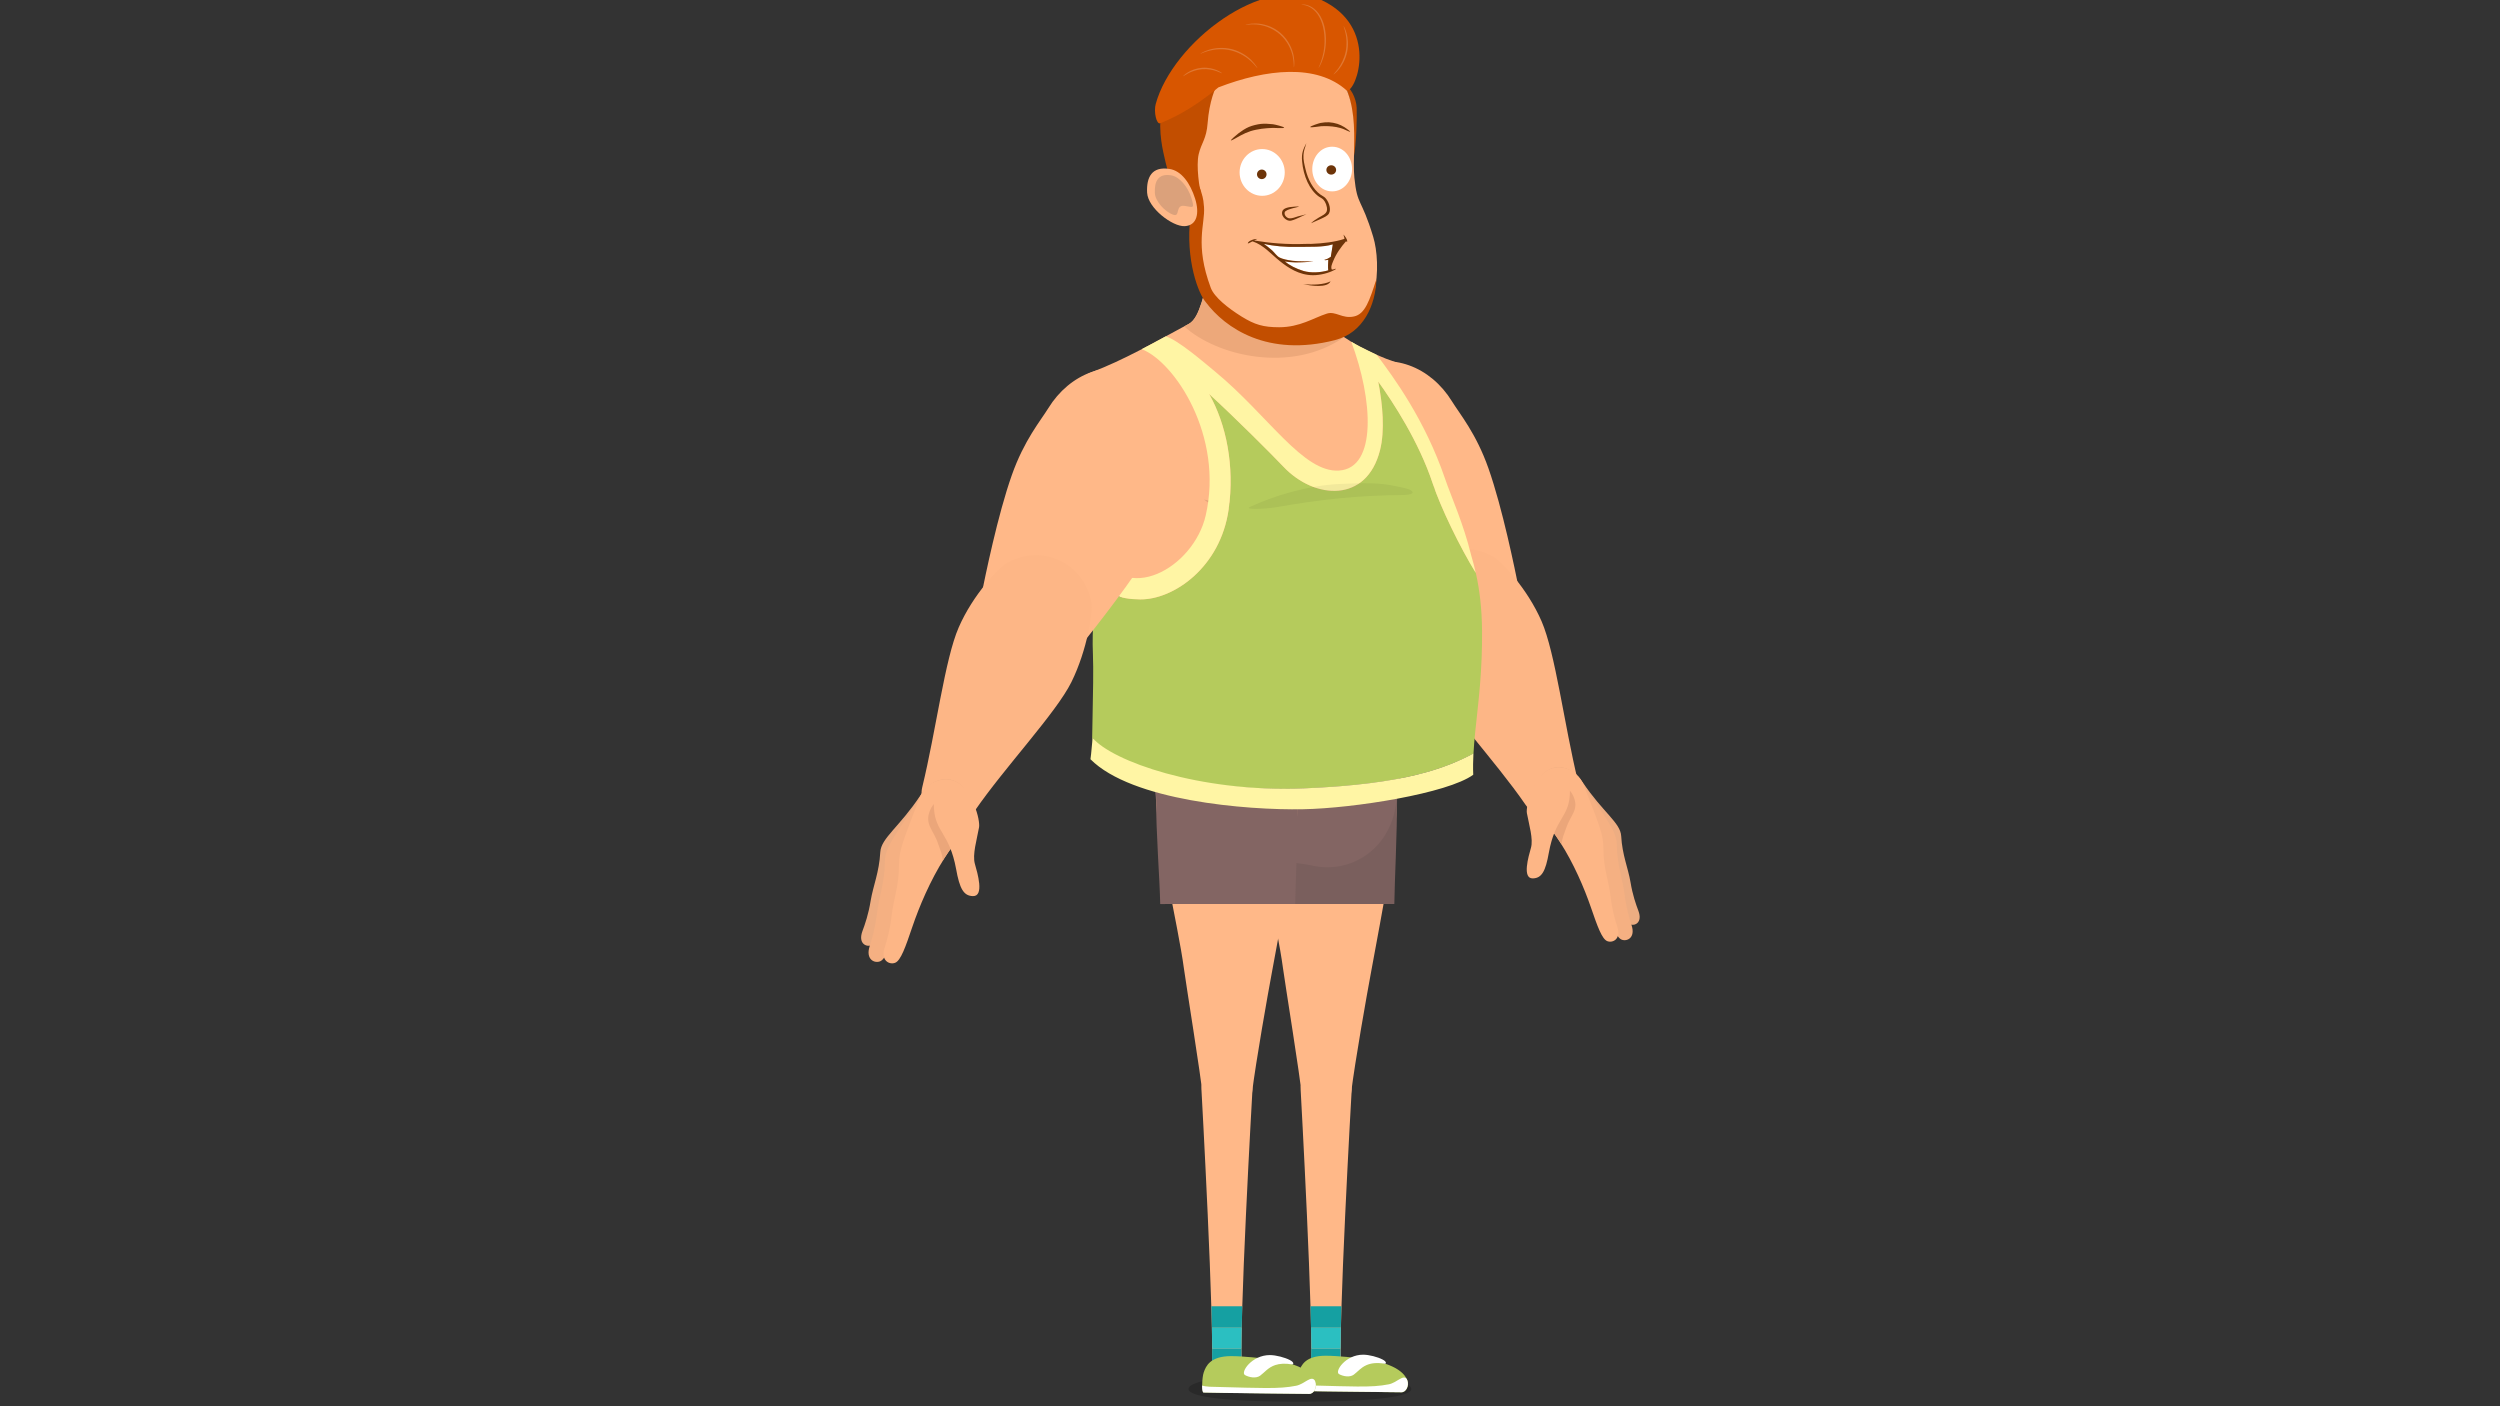 <?xml version="1.0" encoding="UTF-8"?>
<!DOCTYPE svg  PUBLIC '-//W3C//DTD SVG 1.1//EN'  'http://www.w3.org/Graphics/SVG/1.1/DTD/svg11.dtd'>
<svg version="1.1" viewBox="0 0 1920 1080" xmlns="http://www.w3.org/2000/svg">
<rect x="0" y="0" width="1920" height="1080" fill="#333333" stroke="none"/>
<path d="m999.94 1076.5c82.514-0.208 83.945-7.974 83.945-9.719 0-1.746-1.305-11.177-86.348-11.056-83.45 0.119-84.746 9.31-84.746 11.056 0 1.745 1.485 9.936 87.149 9.719z" fill-opacity=".196" fill-rule="evenodd"/>
<path d="m1011.4 356.45c-9.748-29.714 0.469-60.519 28.818-73.699 28.349-13.181 58.492-1.131 74.908 25.502 6.006 9.749 18.562 24.567 28.038 51.512 10.801 30.767 20.082 76.391 23.748 94.562 3.587 17.743-2.379 38.996-24.138 49.095-21.759 10.1-41.841 0.974-53.111-13.22-11.503-14.506-40.437-51.005-56.971-79.12-14.467-24.606-17.704-43.752-21.292-54.632z" fill="#ffb888" fill-rule="evenodd"/>
<path d="m1082 457.68c2.301-11.699 9.398-25.074 24.527-32.093 15.131-7.019 29.91-3.86 40.321 1.95 5.966 3.315 25.971 24.021 37.084 49.601 10.607 24.45 17.275 78.887 27.921 122.8 2.145 8.891-2.106 19.653-12.673 24.996-10.88 4.64-22.462 0.624-27.609-6.941-23.007-33.575-62.314-75.105-74.168-98.97-12.439-24.995-16.729-54.631-15.403-61.338z" fill="#fdb686" fill-rule="evenodd"/>
<g fill-rule="evenodd">
<path d="m1195.3 614c-6.125-9.108-15.214-16.841-6.265-22.437 7.146-4.47 18.201-3.023 26.397 9.125 15.608 23.253 29.034 31.089 29.643 41.37 0.823 14.684 5.238 24.233 7.173 35.529 1.55 9.54 4.16 17 6.046 21.944 3.334 8.906-2.646 11.893-6.513 10.349s-7.665-10.778-13.182-24.763c-5.518-13.985-14.082-32.129-24.474-47.423-8.222-12.03-15.713-19.029-18.825-23.694z" fill="#edad82"/>
<path d="m1189.2 618.12c-6.206-9.822-11.561-18.094-2.705-25.148 8.875-7.008 21.032-4.339 29.274 8.807 15.796 25.098 25.873 35.765 25.952 46.818 0.147 15.842 4.47 26.075 5.935 38.277 1.239 10.268 3.651 18.352 5.391 23.683 3.173 9.62-3.463 12.738-7.608 11.104-4.145-1.635-7.738-11.657-13.017-26.712-5.28-15.055-13.612-34.641-24.17-51.2-8.183-13.011-15.847-20.577-19.052-25.629z" fill="#f5b082"/>
<path d="m1179.4 622c-6.086-9.553-1.809-22.065 7.087-29.03 8.895-6.964 24.46-3.777 29.892 10.192 11.547 29.831 15.045 37.324 15.024 48.153-0.012 15.485 4.211 25.494 5.557 37.428 1.139 10.045 3.471 17.951 5.151 23.147 3.055 9.351-3.561 12.514-7.686 10.924-4.126-1.589-7.599-11.342-12.653-26.069s-13.233-33.793-23.573-49.86c-8.09-12.625-15.653-19.966-18.799-24.885z" fill="#fdb686"/>
<path d="m1202.7 636.23c-1.238 3.819-3.331 7.859-3.342 12.47-0.366-0.641-0.777-1.207-1.142-1.848-8.11-12.669-15.739-19.981-18.798-24.885-2.615-4.084 20.063-30.045 28.939-10.487 4.661 10.457-2.314 14.422-5.657 24.75z" fill="#eba67a"/>
<path d="m1205.6 610.88c0.987-14.366-4.301-19.99-13.716-17.937-15.064 3.286-20.164 26.61-19.233 31.552 1.656 9.064 5.043 19.873 3.124 26.621-1.873 6.673-6.964 23.779 1.491 23.492 6.823-0.202 9.725-5.459 12.277-19.88 4.754-26.062 14.853-26.76 16.057-43.848z" fill="#fdb686"/>
</g>
<g fill-rule="evenodd">
<path d="m963.96 611.63c0 29.402 17.08 99.32 21.369 131.92 1.365 10.295 13.648 86.334 14.116 95.537 0.351 6.356 6.746 16.885 19.108 16.885 11.62 0 18.132-9.203 19.107-16.651 3.158-24.996 11.854-74.246 15.52-93.822 8.423-46.052 19.81-103.02 19.771-133.87-36.344-0.039-72.648-0.039-108.99 0z" fill="#ffb888"/>
<path id="S13" d="m967.16 694.3c34.549-0.039 69.137-0.039 103.69-0.039 0.234-18.795 2.105-51.824 2.105-82.669 0-33.067-26.984-54.475-54.515-54.475-28.31 0-54.514 22.578-54.475 54.515 0 29.402 2.808 61.65 3.198 82.668z" fill="#7a5f5d"/>
<path d="m1018.5 817.06c-10.958 0-19.615 8.618-19.615 19.614 0 0 10.217 184.6 7.877 214.59-0.507 6.395 5.225 11.659 11.621 11.659 6.434 0 12.244-5.225 11.659-11.62-2.652-27.96 8.072-214.59 8.072-214.59-0.039-10.723-8.657-19.614-19.614-19.653z" fill="#ffb888"/>
<path d="m1030.2 1003.2c-7.955 0-15.871-0.039-23.787 0 0.195 5.849 0.312 11.387 0.429 16.495h22.929c0.117-5.108 0.234-10.646 0.429-16.495z" fill="#15a0a2"/>
<path d="m1007 1035.6c0.039 6.863-0.078 12.244-0.351 15.637-0.507 6.395 5.225 11.66 11.621 11.659 6.434 0 12.244-5.225 11.659-11.62-0.312-3.237-0.429-8.657-0.429-15.637-7.487-0.039-15.013-0.039-22.5-0.039z" fill="#15a0a2"/>
<path d="m1029.8 1019.7c-7.643 0-15.286-0.039-22.929 0 0.117 5.927 0.195 11.308 0.234 15.988h22.5c0-4.68 0.078-10.061 0.195-15.988z" fill="#2bbfc1"/>
<path id="c" d="m1018 1041.2c-15.567 0.037-18.747 7.455-20.355 12.169-1.352 3.947-1.644 14.727-0.109 14.91 0.859 0.102 24.272 0.333 44.923 0.585 17.036 0.209 32.192 0.438 33.864 0.438 3.801 0 6.03-5.372 4.531-9.245-4.166-10.525-21.158-14.837-35.191-16.664-4.202-0.548-18.089-2.193-27.663-2.193z" fill="#b5cb5c"/>
<path id="d" d="m1080.8 1060c1.534 3.873-0.695 9.245-4.531 9.245-1.673 0-16.829-0.176-33.861-0.38-20.665-0.248-44.088-0.541-44.927-0.643-0.694-0.073-1.023-2.376-1.023-5.226 3.179 1.06 8.039 0.987 12.023 1.06 14.865 0.393 25.473 0.725 33.807 0.785 10.781 0.078 17.48-0.324 24.333-1.699 6.249-1.242 11.073-7.93 13.85-3.947 0.109 0.256 0.219 0.549 0.329 0.805z" fill="#fff"/>
<path id="e" d="m1046.9 1040.4c-13.631-1e-3 -22.109 12.936-18.527 14.909 3.106 1.718 8.149 2.705 11.255 0.476 2.896-2.104 5.375-5.396 9.735-7.329 3.37-1.495 7.789-2.208 14.31-1.076 0.841 0 1.572-1.499-1.826-3.253-3.691-1.937-10.342-3.727-14.947-3.727z" fill="#fff"/>
</g>
<path d="m1082.5 562.85c-6.395 26.478-9.047 38.722-9.944 50.693-2.847 37.162-34.042 58.18-64.926 51.2-14.077-3.08-37.981-4.406-52.409-0.233-28.427 8.188-60.91-10.568-66.759-44.221-1.638-9.514 0.663-25.814-18.912-59.233-13.337-22.734 78.301-23.28 123.57-19.341 26.048 2.378 94.719-0.897 89.376 21.135z" fill="#836563" fill-rule="evenodd"/>
<g fill-rule="evenodd">
<path d="m887.84 611.63c0 29.402 17.041 99.32 21.369 131.92 1.365 10.295 13.61 86.334 14.116 95.537 0.351 6.356 6.746 16.885 19.108 16.885 11.62 0 18.132-9.203 19.107-16.651 3.159-24.996 11.855-74.246 15.52-93.822 8.423-46.052 19.81-103.02 19.81-133.87-36.383-0.039-72.726-0.039-109.03 0z" fill="#ffb888"/>
<path d="m891.04 694.3c34.549-0.039 69.137-0.039 103.69-0.039 0.234-18.795 2.105-51.824 2.105-82.669 0-33.067-26.945-54.514-54.514-54.475-28.311 0-54.515 22.539-54.476 54.515 0 29.402 2.769 61.65 3.198 82.668z" fill="#836563"/>
<path d="m942.32 817.06c-10.958 0-19.615 8.618-19.615 19.614 0 0 10.217 184.6 7.877 214.59-0.507 6.395 5.226 11.66 11.621 11.659 6.434 0 12.244-5.225 11.659-11.62-2.691-27.96 8.033-214.59 8.033-214.59 0-10.723-8.618-19.614-19.575-19.653z" fill="#ffb888"/>
<path d="m954.09 1003.2h-23.787c0.195 5.849 0.312 11.387 0.429 16.495h22.929c0.078-5.147 0.234-10.646 0.429-16.495z" fill="#15a0a2"/>
<path d="m930.93 1035.6c0.039 6.863-0.078 12.244-0.351 15.637-0.507 6.395 5.226 11.66 11.621 11.659 6.434 0 12.244-5.225 11.659-11.62-0.312-3.237-0.429-8.657-0.429-15.637-7.487-0.039-15.013-0.039-22.5-0.039z" fill="#15a0a2"/>
<path d="m953.66 1019.7h-22.929c0.117 5.927 0.195 11.308 0.235 15.988h22.499c0-4.68 0.039-10.061 0.195-15.988z" fill="#2bbfc1"/>
<path d="m945.43 1041.5c-16.037 0.038-19.313 7.68-20.969 12.536-1.393 4.066-1.694 15.172-0.113 15.36 0.901 0.107 25.873 0.424 47.79 0.686 16.741 0.199 31.693 0.368 33.377 0.368 3.915 0 6.211-5.534 4.667-9.524-4.292-10.843-21.797-15.285-36.254-17.167-4.329-0.565-18.634-2.259-28.498-2.259z" fill="#b5cb5c"/>
<path d="m1010.1 1061c1.58 3.99-0.715 9.524-4.668 9.524-1.684 0-16.618-0.159-33.339-0.358-21.947-0.261-46.948-0.589-47.828-0.696-0.715-0.075-1.054-2.447-1.054-5.383 3.275 1.091 8.282 1.016 12.386 1.092 16.382 0.433 27.746 0.794 36.561 0.816 10.101 0.026 16.646-0.416 23.335-1.758 6.437-1.28 11.408-8.17 14.268-4.066 0.113 0.264 0.226 0.565 0.339 0.829z" fill="#fff"/>
<path d="m975.25 1040.7c-14.043 0-22.777 13.327-19.088 15.36 3.2 1.77 8.396 2.786 11.596 0.49 3.349-2.434 6.158-6.41 11.736-8.212 3.304-1.067 7.411-1.424 13.035-0.447 0.866 0 1.619-1.544-1.882-3.351-3.802-1.996-10.654-3.84-15.397-3.84z" fill="#fff"/>
</g>
<path d="m843.74 441.66c70.074 91.56 273.55 1.521 265.05-72.647 3.86-15.637-1.17-42.115-20.823-75.845-3.354-5.733-9.944-12.947-16.261-15.052-19.108-6.395-40.243-18.016-45.624-24.528-18.874-22.851-12.167-79.471-56.387-81.07-47.028-1.716-38.917 66.642-56.737 76.235-27.492 14.779-49.875 27.725-74.753 37.162-17.197 6.512-25.074 36.538-24.489 55.022 0.507 15.754 8.306 36.616 17.235 49.601 11.972 17.314 13.571 33.691 12.791 51.122z" fill="#ffb888" fill-rule="evenodd"/>
<path d="m1032.3 258.89c-2.769-1.949-4.914-3.782-6.162-5.303-18.874-22.85-12.166-79.471-56.386-81.07-47.028-1.716-38.918 66.641-56.738 76.235-1.209 0.663-2.378 1.287-3.548 1.911 25.038 22.848 82.359 36.463 122.83 8.227z" fill="#eda87a" fill-rule="evenodd"/>
<path d="m980.18 389.52c-8.15 1.404-44.103 4.835-55.451-5.927 35.953 10.178 79.277-10.841 104.86-11.933 28.31-1.208 62.782 8.151 76.118 0-3.354 6.824-17.587 8.345-28.154 8.502-35.29 0.351-62.314 3.236-97.37 9.358z" fill-opacity=".102" fill-rule="evenodd"/>
<path d="m839.25 566.83c12.244 20.395 81.265 41.959 162.18 38.683 77.911-3.158 108.99-15.637 130.2-26.75 1.101-20.941 5.129-43.117 6.272-73.64 0.254-6.791 0.371-13.504 0.318-20.65-0.156-17.352-1.91-31.585-4.796-44.492-12.127-19.576-27.023-50.382-32.99-68.436-10.723-32.444-30.533-62.626-41.958-78.536 3.549 18.015 5.108 37.903 1.443 52.565-10.295 41.139-50.342 38.02-74.129 12.946-8.657-9.124-37.63-38.098-57.127-55.918 13.141 23.202 19.653 55.294 14.973 88.557-6.278 44.493-42.192 69.411-67.928 69.177-16.846-0.156-26.283-4.446-33.575-17.158-1.443 18.834-3.627 40.281-2.769 59.077 0.975 22.188-1.637 84.229-0.116 64.575z" fill="#b5cb5c" fill-rule="evenodd"/>
<path d="m875.67 460.33c25.736 0.234 61.65-24.684 67.928-69.177 4.68-33.263-1.832-65.316-14.973-88.557 19.497 17.82 48.47 46.755 57.127 55.918 23.787 25.074 63.834 28.154 74.129-12.946 3.665-14.662 2.106-34.55-1.442-52.565 11.425 15.91 31.234 46.092 41.958 78.536 5.966 18.054 20.864 48.859 32.989 68.436-1.013-4.602-2.183-9.008-3.47-13.337-6.044-24.84-15.442-45.234-20.121-58.999-15.286-44.844-39.19-77.561-52.448-95.108-1.833-0.897-3.588-1.755-5.304-2.613-5.069-2.456-9.67-4.679-14.272-7.487 16.651 44.259 19.966 97.097-9.436 98.969-27.531 1.754-54.242-42.154-94.641-75.611-9.904-8.189-28.778-24.489-38.371-27.492-3.314 1.794-6.59 3.588-9.827 5.304-2.924 1.56-5.81 3.08-8.656 4.562 25.347 9.788 63.172 66.76 49.133 127.75-9.32 40.476-62.469 70.151-82.708 26.672-0.117 6.239-0.546 13.219-1.092 20.628 7.214 12.712 16.651 16.963 33.497 17.119z" fill="#fff5a4" fill-rule="evenodd"/>
<path d="m1001.4 605.47c-80.914 3.276-147.48-21.174-162.18-38.683-0.78 5.694-0.975 11.192-1.755 16.3 31.702 31.859 119.48 39.229 163.35 38.41 38.917-0.702 111.1-12.205 130.63-26.477-0.234-5.46-0.118-10.88 0.155-16.339-21.213 11.192-52.291 23.631-130.2 26.789z" fill="#fff5a4" fill-rule="evenodd"/>
<path d="m980.18 389.52c-8.15 1.404-25.152 2.106-20.199-0.195 17.742-8.266 44.024-16.573 69.605-17.665 28.31-1.208 33.457-0.311 49.172 3.198 7.409 1.638 9.359 5.186-1.208 5.304-35.29 0.352-62.314 3.236-97.37 9.358z" fill-opacity=".051" fill-rule="evenodd"/>
<path d="m1039.5 121.98c-0.039-4.485 0.194-24.918-0.663-31.898-0.858-6.98-2.73-18.679-6.356-24.528 4.055 0.234 9.202 9.593 9.436 17.236 0.234 7.682-0.078 27.218-2.417 39.19z" fill="#c24e00" fill-rule="evenodd"/>
<path d="m927.38 231.75c14.896 19.537 46.364 40.945 97.448 28.271 35.134-8.735 36.031-57.595 29.791-78.145-9.241-30.494-12.205-23.28-14.467-45.507-2.495-24.762 9.047-69.762-26.984-91.911-41.763-25.58-94.64-6.122-107.2 23.436-20.823 48.587 4.914 50.42 8.501 98.306-1.832 33.34 7.527 59.74 12.908 65.55z" fill="#ffb888" fill-rule="evenodd"/>
<path d="m1039.8 243.06c-9.086 1.949-13.921-4.407-20.862-2.184-10.139 3.275-20.628 10.45-36.577 10.45-12.167 0-18.757-1.988-28.779-8.188-10.528-6.551-21.096-14.935-23.748-22.188-12.478-33.575-4.211-48.588-5.147-61.924-0.507-7.721-1.677-9.398-2.34-12.245-0.624-2.963-5.381-13.57-14.896-12.751 3.081 8.384 5.85 18.328 6.785 32.171-4.055 33.808 6.474 59.935 11.777 65.823 14.935 19.966 47.535 42.466 99.281 29.168 21.759-5.576 31.157-26.75 31.819-46.872-5.381 16.651-8.656 26.868-17.313 28.74z" fill="#c24e00" fill-rule="evenodd"/>
<path d="m910.18 148.81c2.652 1.209 11.387 2.496 12.946 2.613-2.144-6.317-4.562-24.294-2.534-32.99 2.027-8.696 5.966-11.62 6.862-23.787 1.248-16.807 5.967-27.92 8.112-30.65 2.145-2.768-30.221 0-40.048 13.727-6.941 9.709-4.25 29.363-2.106 39.151 2.145 9.787 5.226 23.358 8.072 26.594 2.886 3.198 6.59 4.368 8.696 5.342z" fill="#c24e00" fill-rule="evenodd"/>
<path d="m887.61 79.787c-1.677 6.005 0.546 16.144 3.509 14.857 6.747-2.924 22.266-8.93 44.61-27.53 36.578-14.116 75.65-18.445 98.696 2.535 7.604 0.039 24.762-49.056-19.77-69.723s-114.06 32.755-127.04 79.861z" fill="#d85600" fill-rule="evenodd"/>
<path d="m999.44 3.588c0-0.039 0.819-0.234 2.301-0.117 1.482 0.116 3.665 0.702 5.966 2.144 2.301 1.443 4.641 3.783 6.395 6.902 1.794 3.12 3.042 6.902 3.666 10.958 1.326 8.15 0.116 15.676-1.482 20.784-0.819 2.574-1.677 4.562-2.379 5.888s-1.131 2.028-1.209 1.989c-0.195-0.078 1.404-3.003 2.847-8.072 1.403-5.069 2.417-12.439 1.13-20.394-0.623-3.939-1.793-7.643-3.47-10.646-1.637-3.041-3.821-5.303-5.966-6.746-2.145-1.482-4.172-2.145-5.576-2.379s-2.223-0.194-2.223-0.311z" fill="#fff" fill-opacity=".2" fill-rule="evenodd"/>
<path d="m1031.9 20.083c0.078-0.039 0.351 0.467 0.819 1.403 0.429 0.936 0.974 2.34 1.481 4.134 0.975 3.548 1.56 8.812 0.351 14.427-1.169 5.577-3.821 10.178-6.161 13.025-1.17 1.443-2.222 2.496-3.002 3.159s-1.248 1.014-1.287 0.936c-0.117-0.156 1.56-1.677 3.665-4.602 2.106-2.924 4.563-7.37 5.694-12.79 1.13-5.381 0.702-10.49-0.039-13.999-0.741-3.549-1.677-5.615-1.521-5.693z" fill="#fff" fill-opacity=".2" fill-rule="evenodd"/>
<path d="m956.51 19.107c0-0.078 0.741-0.311 2.184-0.623 1.442-0.273 3.548-0.508 6.161-0.43 2.612 0.078 5.732 0.585 9.047 1.755 3.275 1.17 6.707 3.042 9.748 5.694 3.042 2.69 5.343 5.849 6.942 8.93 1.598 3.119 2.534 6.161 3.002 8.773 0.468 2.613 0.545 4.758 0.429 6.2-0.078 1.482-0.234 2.262-0.312 2.262-0.234 0 0.195-3.275-0.897-8.345-0.546-2.535-1.52-5.459-3.119-8.423-1.599-3.002-3.861-6.005-6.785-8.578-2.964-2.535-6.24-4.368-9.398-5.577-3.159-1.17-6.2-1.755-8.735-1.95-5.069-0.351-8.228 0.507-8.267 0.312z" fill="#fff" fill-opacity=".2" fill-rule="evenodd"/>
<path d="m921.84 41.334c-0.039-0.078 0.546-0.467 1.637-1.052 1.131-0.624 2.808-1.365 4.953-2.028 4.289-1.365 10.801-2.184 17.586-0.507 6.785 1.716 12.128 5.498 15.286 8.735 1.599 1.637 2.73 3.08 3.432 4.133s1.014 1.677 0.975 1.716c-0.156 0.117-1.677-2.262-4.953-5.303-3.236-3.042-8.462-6.551-15.013-8.228-6.551-1.638-12.829-0.975-17.118 0.156-4.29 1.13-6.707 2.534-6.785 2.378z" fill="#fff" fill-opacity=".2" fill-rule="evenodd"/>
<path d="m908.62 58.57c-0.078-0.078 1.131-1.443 3.666-3.002 2.496-1.56 6.356-3.159 10.879-3.51 4.524-0.351 8.579 0.663 11.27 1.794 2.729 1.131 4.133 2.301 4.055 2.418-0.078 0.156-1.638-0.741-4.328-1.677-2.691-0.936-6.59-1.755-10.919-1.443-4.329 0.351-8.072 1.755-10.568 3.081-2.534 1.325-3.938 2.456-4.055 2.339z" fill="#fff" fill-opacity=".2" fill-rule="evenodd"/>
<g fill-rule="evenodd">
<clipPath id="b">
<path d="m1023.1 112.68c-8.962 0-15.277 8.169-15.277 17.151 0 8.983 6.315 17.152 15.277 17.152s15.277-8.169 15.277-17.152c0.036-8.982-6.28-17.151-15.277-17.151z" fill="#fff" fill-rule="evenodd"/>
</clipPath>
<path d="m1023.1 112.68c-8.962 0-15.277 8.169-15.277 17.151 0 8.983 6.315 17.152 15.277 17.152s15.277-8.169 15.277-17.152c0.036-8.982-6.28-17.151-15.277-17.151z" fill="#fff" stroke="#000" stroke-linecap="round" stroke-linejoin="round" stroke-width="0"/>
<path d="m1022.4 126.92c2.082 0 3.74 1.593 3.74 3.593s-1.658 3.594-3.74 3.594c-2.081 0-3.74-1.594-3.74-3.594s1.659-3.593 3.74-3.593z" clip-path="url(#b)" fill="#6d3409"/>
<path d="m1001 100.07c3e-3 0 36.996 0.296 36.999 0.296v11.007c-3e-3 0-36.996-0.297-36.999-0.297v-11.006z" clip-path="url(#b)" fill="#ffb888"/>
<path d="m1037.3 160.02c-4e-3 0-36.323-0.302-36.326-0.302v-11.006c3e-3 0 34.412-0.157 34.416-0.157 0 1e-3 1.91 11.464 1.91 11.465z" clip-path="url(#b)" fill="#ffb888"/>
</g>
<g id="f">
<g fill-rule="evenodd">
<path d="m997.03 189.58c-9.417 0.217-18.838-0.552-26.169-2.474-0.087 0-0.174 0-0.131 0.131 1.994 1.435 4.253 3.124 6.423 5.121 1.823 1.649 3.559 4.339 5.599 5.381 2.387 1.215 5.946 1.953 9.374 2.43 0.201 0.027 0.418 0.056 0.651 0.087 5.338 0.651 11.501 0.304 16.188 0.608-4.427 0.304-9.461 0.694-14.278 0.608-2.734-0.044-5.381-0.261-7.768-0.739 3.385 2.952 8.506 5.642 14.148 7.292 0.012 0.012 0.041 0.026 0.087 0.043 5.771 1.694 13.236 1.258 19.051-0.478-0.303-2.473-0.086-5.555 0.044-8.072-0.955-0.043-2.343 0.651-3.038 0 1.997-0.434 3.516-1.345 4.948-2.3 0.304-2.821 1.085-5.772 1.432-8.419 0.044-0.391 0.087-0.781 0.13-1.172-7.595 2.387-17.273 1.736-26.691 1.953z" fill="#fff"/>
<path d="m1034.7 185.54c-0.174-2.604-1.779-3.732-2.82-5.382-1e-3 1.259 0.781 2.388 0.65 3.299-7.421 2.43-16.231 3.472-25.649 3.862-1.432 0.044-2.821-0.086-4.253 0-13.931 0.564-27.602-0.605-39.493-2.647 0.912-0.347 1.736-0.738 2.474-1.215-1.606 0.043-3.169 0.39-4.384 0.954-1.128 0.521-2.734 1.086-2.907 2.605 1.432-0.304 2.343-1.216 3.689-1.65 8.549 2.908 14.018 9.678 20.918 15.19 6.249 4.991 14.756 10.806 25.475 10.806 5.859 1e-3 12.282-1.779 16.188-3.905 0.521-0.261 1.563-0.695 1.259-1.085-1.085 0.13-1.736 0.737-3.038 0.65-0.955-2.039 0.26-4.426 0.998-6.293 2.386-6.032 6.206-11.196 9.938-15.449 0.26 0.13 0.564 0.651 0.955 0.26m-11.327 3.298c-0.26 2.604-0.998 5.555-1.346 8.42-1.432 0.954-2.951 1.866-4.947 2.3 0.651 0.695 2.083-0.043 3.038 0-0.13 2.517-0.347 5.599-0.043 8.072-5.859 1.736-13.324 2.17-19.053 0.478-5.728-1.737-10.85-4.384-14.235-7.335 2.431 0.477 5.078 0.694 7.769 0.738 4.817 0.087 9.852-0.304 14.278-0.608-4.687-0.303-10.849 0.043-16.188-0.607-4.036-0.565-7.638-1.303-10.025-2.518-2.039-1.041-3.776-3.689-5.599-5.381-2.169-1.996-4.426-3.646-6.423-5.121 7.509 1.778 16.883 2.56 26.301 2.343 9.417-0.217 19.095 0.435 26.603-1.953-0.043 0.391-0.087 0.782-0.13 1.172m-52.774-1.562c-0.043-0.13 0.044-0.13 0.131-0.13m21.916 13.15c-0.233-0.031-0.45-0.06-0.65-0.087m9.026 7.899c-0.045-0.017-0.074-0.032-0.087-0.044z" fill="#6d3409"/>
<path d="m1021.9 216.05c-2.561 5.381-15.147 3.385-21.006 2.213 7.595 0.651 15.841 0.39 21.006-2.213z" fill="#6d3409"/>
</g>
</g>
<path d="m997.81 158.5c-1.746 0.873-3.887 1.031-6.148 1.785-1.666 0.515-4.72 1.428-5.037 2.855-0.555 2.38 2.022 4.601 3.887 4.562 1.903 0.079 4.362-0.913 6.504-1.587 2.38-0.634 4.601-1.19 6.386-1.586-3.173 1.149-7.615 3.847-11.661 4.878-4.243 1.031-9.122-4.521-6.346-8.17 2.182-2.499 8.25-2.499 12.415-2.737z" fill="#6d3409" fill-rule="evenodd"/>
<path d="m1006.8 171.47c1.745-1.705 3.847-3.053 6.068-4.402 2.221-1.348 5.989-2.736 6.267-5.711 0.278-2.856-1.23-6.386-2.777-8.012-0.991-1.031-2.3-1.626-3.371-2.3-7.258-5.076-12.018-15.865-12.969-27.129-0.635-6.266 0.953-9.518 3.252-13.961-0.872 3.451-2.022 5.513-2.181 8.963-0.278 3.927 0.753 7.576 1.547 11.027 1.824 7.813 5.83 15.429 11.382 19.434 1.071 0.793 2.539 1.467 3.61 2.419 2.3 2.102 5.037 8.091 3.133 11.939-1.031 2.141-4.204 3.291-6.425 4.402-2.737 1.11-5.077 2.34-7.536 3.331z" fill="#6d3409" fill-rule="evenodd"/>
<g fill-rule="evenodd">
<clipPath id="a">
<path d="m969.35 114.47c-9.55 0-17.335 8.027-17.335 17.958 0 9.93 7.785 17.957 17.335 17.957s17.335-8.027 17.335-17.957c0-9.931-7.785-17.958-17.335-17.958z" fill="#fff" fill-rule="evenodd"/>
</clipPath>
<path d="m969.35 114.47c-9.55 0-17.335 8.027-17.335 17.958 0 9.93 7.785 17.957 17.335 17.957s17.335-8.027 17.335-17.957c0-9.931-7.785-17.958-17.335-17.958z" fill="#fff" stroke="#000" stroke-linecap="round" stroke-linejoin="round" stroke-width="0"/>
<path d="m969.04 130.22c2.041 0 3.668 1.626 3.668 3.668s-1.627 3.668-3.668 3.668c-2.042-1e-3 -3.668-1.627-3.668-3.668 0-2.007 1.626-3.668 3.668-3.668z" clip-path="url(#a)" fill="#6d3409"/>
<path d="m946.36 101.53h47.656v11.236h-47.656v-11.236z" clip-path="url(#a)" fill="#ffb888"/>
<path d="m993.86 157.25h-47.656l0.157-6.065h47.656l-0.157 6.065z" clip-path="url(#a)" fill="#ffb888"/>
</g>
<path d="m945.32 107.86c-0.256-0.362 4.053-4.125 6.021-5.619 2.199-1.668 5.321-3.706 7.867-4.77 2.65-1.108 6.43-2.021 9.286-2.329 2.71-0.292 6.372-0.021 9.084 0.265 1.33 0.141 8.808 1.955 8.659 2.658-0.142 0.67-7.443 0.127-8.717 0.171-2.573 0.088-6.008 0.296-8.557 0.664-2.586 0.373-6.032 1.009-8.519 1.809-2.441 0.785-5.51 2.133-7.827 3.43-2.244 1.257-7.042 4.081-7.297 3.721z" fill="#6d3409" fill-rule="evenodd"/>
<path d="m1037 101.22c0.159-0.263-3.009-2.642-4.458-3.549-1.512-0.945-3.672-2.001-5.367-2.555-1.904-0.621-4.563-1.116-6.563-1.218-1.93-0.098-4.522 0.16-6.421 0.518-0.864 0.163-8.218 2.419-7.907 3.225 0.202 0.523 7.333-0.617 8.233-0.691 1.732-0.143 4.059-0.13 5.795-0.038 1.825 0.096 4.26 0.33 6.053 0.685 1.676 0.332 3.846 0.874 5.478 1.558 1.609 0.675 5.003 2.321 5.157 2.065z" fill="#6d3409" fill-rule="evenodd"/>
<path d="m880.98 147.95c0.624 11.893 19.459 26.204 28.895 25.736 9.437-0.507 11.504-9.905 7.955-21.175-3.666-11.62-10.412-21.447-19.731-22.772-13.454-2.106-17.743 6.356-17.119 18.211z" fill="#ffb888" fill-rule="evenodd"/>
<path d="m886.94 148.34c0.234 6.006 7.604 14.468 14.35 16.651 5.265 1.716 1.092-7.955 8.462-6.863 6.629 0.975 7.839 2.574 5.265-6.005-2.691-8.696-9.204-16.534-15.794-17.509-9.827-1.482-12.751 4.758-12.283 13.726z" fill="#dba17b" fill-rule="evenodd"/>
<path d="m908.78 361.72c9.788-29.714-0.39-60.52-28.739-73.701-28.349-13.219-58.492-1.169-74.909 25.425-6.005 9.749-18.562 24.528-28.076 51.513-10.841 30.727-20.16 76.39-23.826 94.523-3.587 17.703 2.34 38.995 24.099 49.133 21.759 10.139 41.841 1.014 53.11-13.141 11.543-14.506 40.477-51.005 57.011-79.082 14.506-24.644 17.743-43.791 21.33-54.67z" fill="#ffb888" fill-rule="evenodd"/>
<path d="m838.2 462.52c-2.301-11.699-9.359-25.074-24.489-32.093-15.13-7.058-29.909-3.861-40.321 1.91-5.966 3.315-26.009 23.982-37.123 49.563-10.645 24.449-17.313 78.847-27.998 122.76-2.145 8.891 2.105 19.654 12.673 24.996 10.88 4.641 22.461 0.624 27.647-6.902 23.046-33.536 62.392-75.026 74.247-98.891 12.361-25.034 16.69-54.631 15.364-61.338z" fill="#fdb686" fill-rule="evenodd"/>
<g fill-rule="evenodd">
<path d="m728.19 624.51c6.4-9.64 15.912-17.856 6.509-23.681-7.508-4.654-19.1-3.046-27.663 9.814-16.307 24.612-30.368 32.969-30.977 43.802-0.822 15.474-5.426 25.566-7.425 37.48-1.599 10.06-4.315 17.938-6.28 23.161-3.471 9.406 2.81 12.506 6.861 10.85 4.052-1.656 8.01-11.411 13.758-26.184 5.749-14.773 14.68-33.951 25.538-50.14 8.591-12.734 16.428-20.164 19.679-25.102z" fill="#edad82"/>
<path d="m734.62 628.8c6.482-10.393 12.075-19.148 2.767-26.509-9.33-7.315-22.073-4.41-30.683 9.5-16.497 26.558-27.038 37.871-27.089 49.514-0.11 16.688-4.616 27.499-6.118 40.363-1.271 10.825-3.778 19.36-5.587 24.988-3.303 10.157 3.668 13.391 8.011 11.637 4.343-1.753 8.084-12.337 13.579-28.235 5.495-15.899 14.179-36.594 25.208-54.116 8.547-13.768 16.564-21.796 19.912-27.142z" fill="#f5b082"/>
<path d="m744.9 632.81c6.356-10.11 1.834-23.256-7.516-30.523-9.351-7.268-25.668-3.793-31.326 10.964-12.028 31.51-15.676 39.43-15.624 50.836 0.056 16.311-4.346 26.886-5.724 39.467-1.166 10.588-3.59 18.934-5.337 24.421-3.178 9.873 3.77 13.153 8.093 11.447 4.323-1.705 7.939-12.005 13.199-27.556 5.26-15.552 13.785-35.697 24.585-52.7 8.45-13.36 16.364-21.151 19.65-26.356z" fill="#fdb686"/>
<path d="m720.45 647.98c1.309 4.013 3.516 8.252 3.541 13.109 0.381-0.677 0.811-1.277 1.192-1.955 8.471-13.407 16.453-21.168 19.648-26.356 2.731-4.322-21.129-31.494-30.385-10.825-4.859 11.05 2.468 15.174 6.004 26.027z" fill="#eba67a"/>
<path d="m717.31 621.3c-1.076-15.125 4.455-21.089 14.336-18.998 15.811 3.346 21.226 27.874 20.264 33.086-1.712 9.561-5.234 20.973-3.202 28.066 1.984 7.014 7.371 24.993-1.498 24.756-7.157-0.16-10.216-5.676-12.933-20.846-5.061-27.416-15.656-28.073-16.967-46.064z" fill="#fdb686"/>
</g>
</svg>

